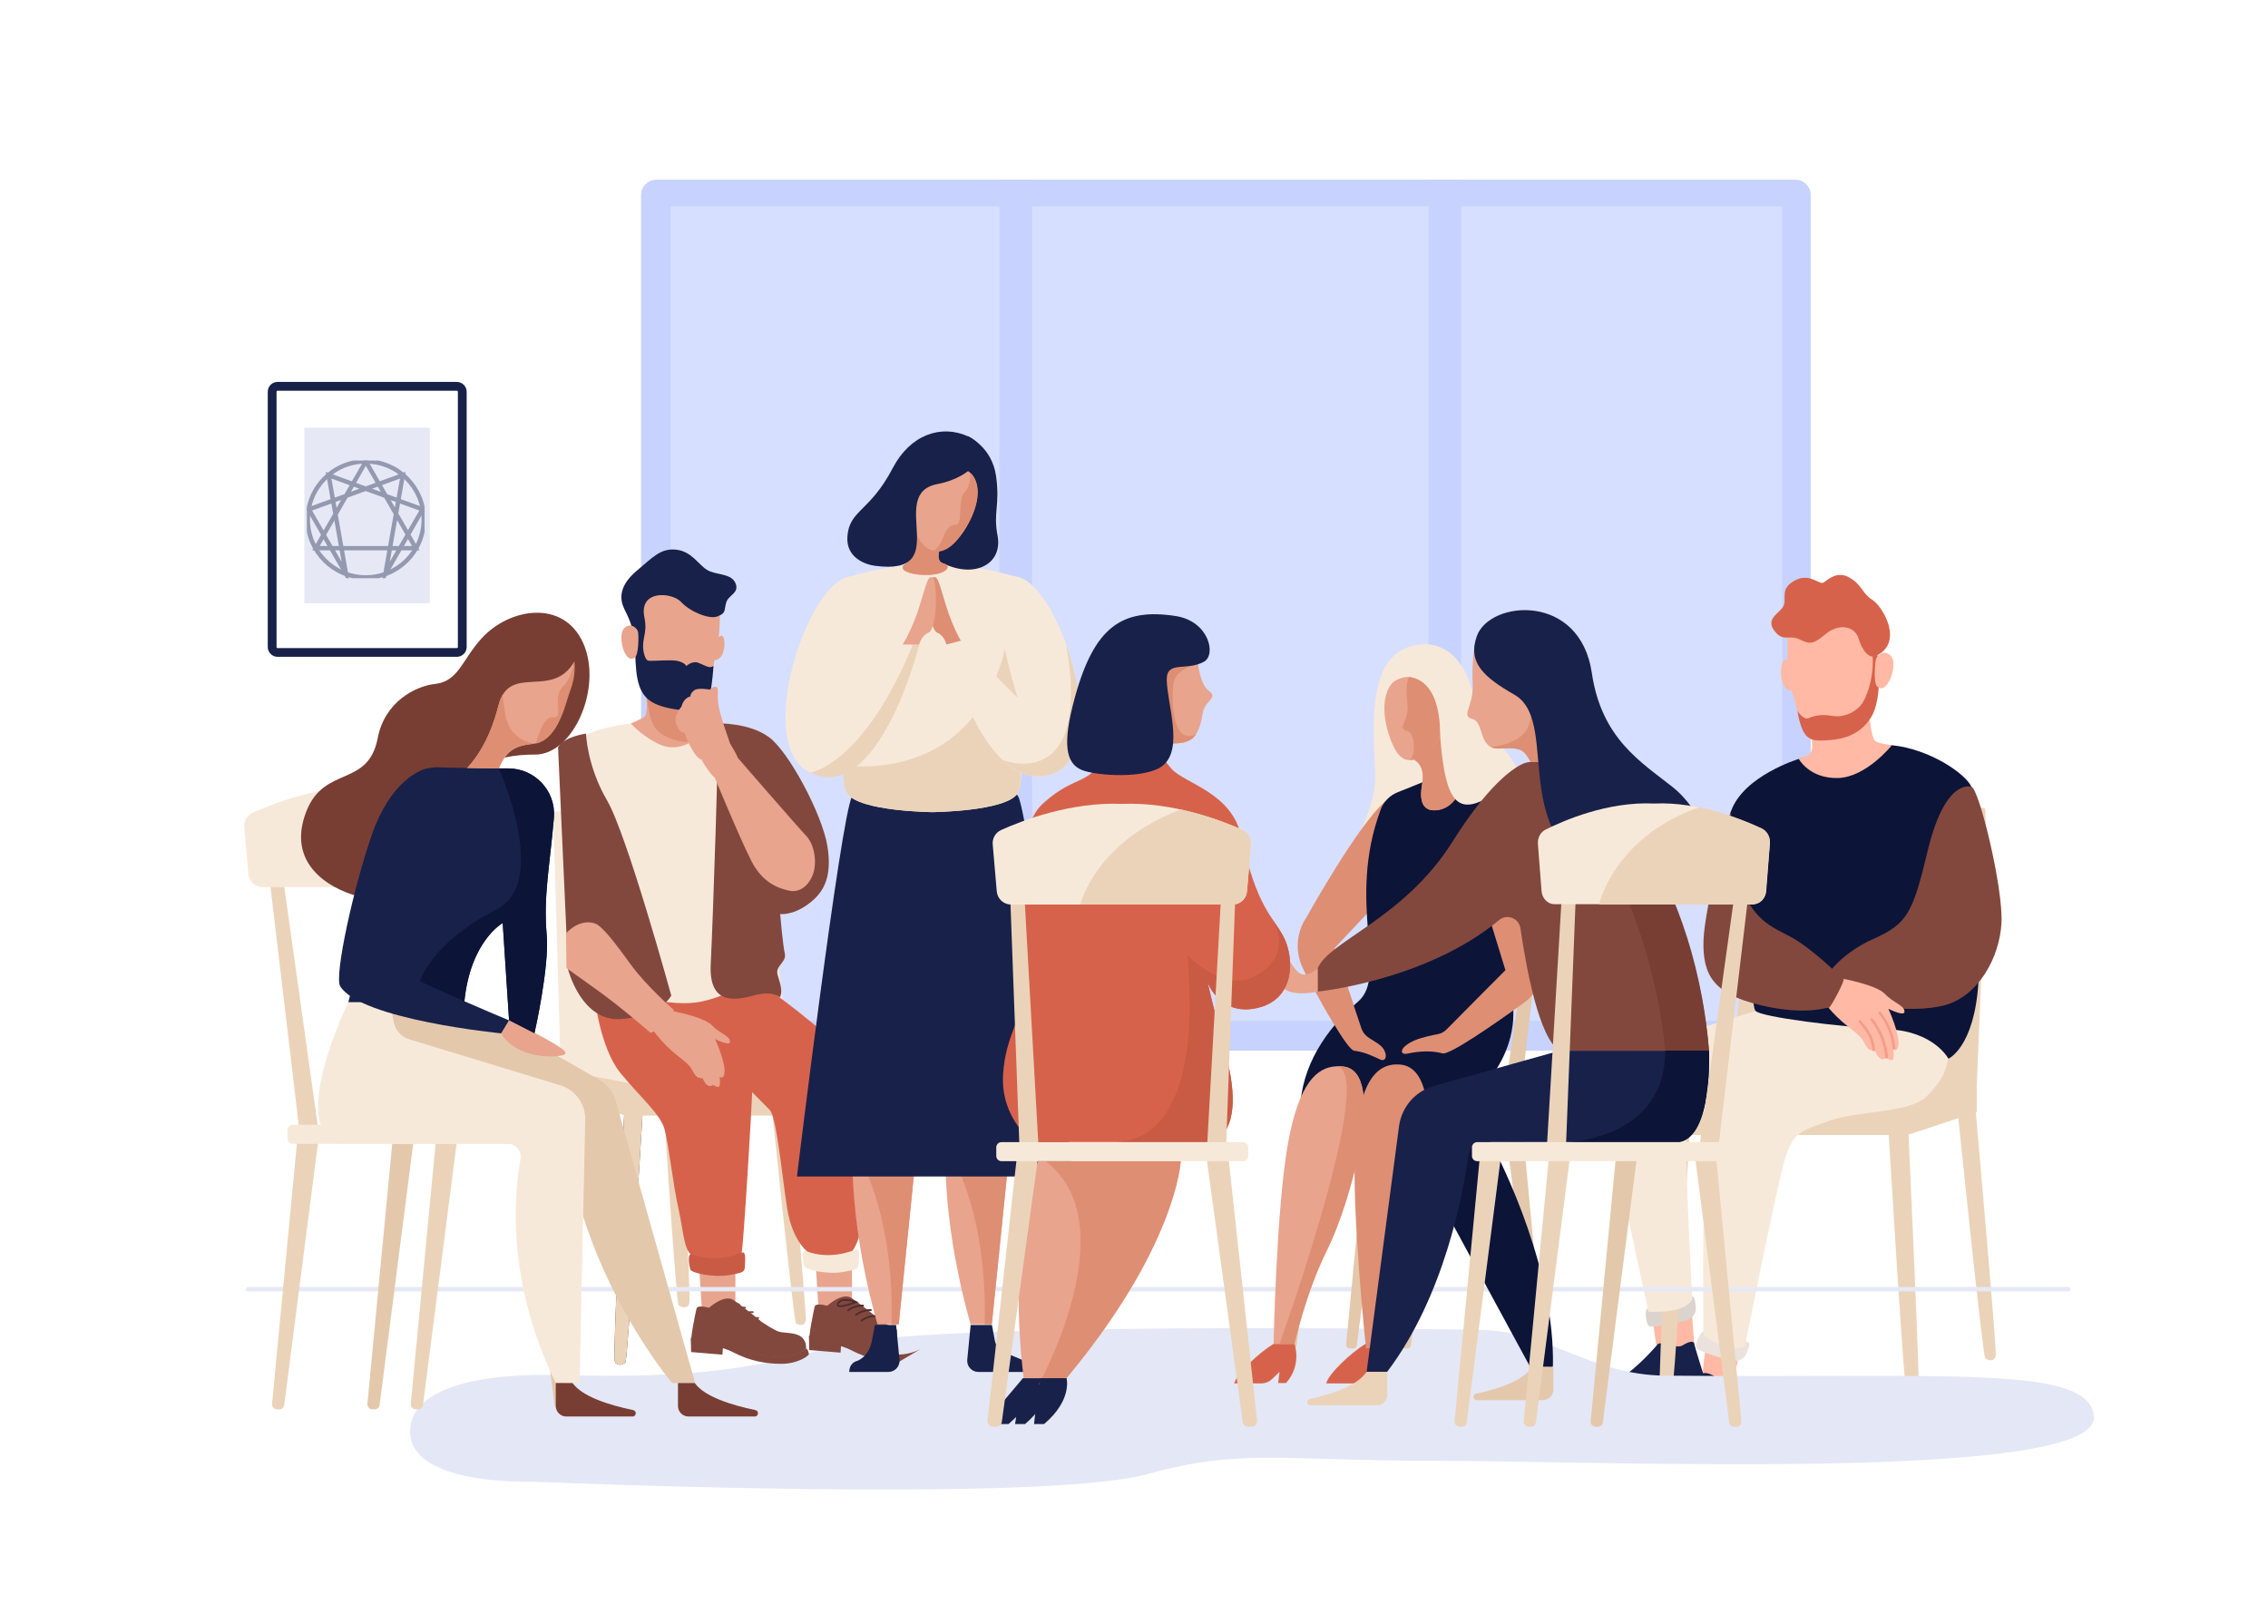 <?xml version="1.0" encoding="UTF-8"?> <!-- Generator: Adobe Illustrator 25.0.0, SVG Export Plug-In . SVG Version: 6.00 Build 0) --> <svg xmlns="http://www.w3.org/2000/svg" xmlns:xlink="http://www.w3.org/1999/xlink" id="Layer_1" x="0px" y="0px" viewBox="0 0 516.67 370" style="enable-background:new 0 0 516.67 370;" xml:space="preserve"> <style type="text/css"> .st0{fill:#C7D3FE;} .st1{fill:#D6DFFF;} .st2{fill:#182149;} .st3{fill:#E6E9F5;} .st4{fill:none;} .st5{fill:#FFB9A4;} .st6{fill:#DBD3CE;} .st7{fill:#EBE2DD;} .st8{fill:#EBD3B9;} .st9{fill:#F7E9DA;} .st10{fill:#0C1438;} .st11{fill:#82483D;} .st12{fill:#F29D8A;} .st13{fill:#D7624B;} .st14{fill:#E4E7F5;} .st15{fill:#4F2C2F;} .st16{fill:#E8A48D;} .st17{fill:#DE8E73;} .st18{fill:#C95B45;} .st19{fill:#E3C8AC;} .st20{fill:#783E33;} .st21{fill:#2D396E;} .st22{opacity:0.4;clip-path:url(#SVGID_1_);} .st23{clip-path:url(#SVGID_2_);fill:none;stroke:#182149;stroke-miterlimit:10;} </style> <path class="st0" d="M409.02,239.33h-259.5c-1.92,0-3.48-1.56-3.48-3.48V44.42c0-1.92,1.56-3.48,3.48-3.48h259.5 c1.92,0,3.48,1.56,3.48,3.48v191.43C412.5,237.77,410.94,239.33,409.02,239.33z"></path> <rect x="152.79" y="47" class="st1" width="253.21" height="185.53"></rect> <g> <path class="st2" d="M104.07,149.62H63.24c-1.23,0-2.24-1-2.24-2.24V89.24C61,88,62,87,63.24,87h40.83c1.23,0,2.24,1,2.24,2.24 v58.15C106.31,148.62,105.3,149.62,104.07,149.62z M63.24,89C63.11,89,63,89.11,63,89.24v58.15c0,0.13,0.11,0.24,0.24,0.24h40.83 c0.13,0,0.24-0.11,0.24-0.24V89.24c0-0.13-0.11-0.24-0.24-0.24H63.24z"></path> </g> <rect x="69.33" y="97.41" class="st3" width="28.57" height="40"></rect> <rect x="0" class="st4" width="516.67" height="370"></rect> <rect x="227.67" y="40.93" class="st0" width="7.45" height="191.17"></rect> <rect x="325.43" y="40.93" class="st0" width="7.45" height="191.17"></rect> <g> <path class="st5" d="M376.59,301.26c0,0,0.92,7.29,1.23,7.47c0.31,0.17,4.1,1.35,5.74-0.75c1.64-2.1,2.4-1.82,2.4-1.82l-0.56-7.43 L376.59,301.26z"></path> <path class="st6" d="M375.35,298.02c-0.8,0.41-0.3,3.41,0.17,3.98c0.46,0.58,6.46-0.65,8.23-1.08c1.77-0.42,2.65-1.81,2.58-2.91 c-0.08-1.09-0.22-2.76-0.84-2.71C384.86,295.35,375.35,298.02,375.35,298.02z"></path> <path class="st7" d="M361.51,319.9c-0.08,0.38,1.76,1.1,6.06,1.31c4.31,0.21,8.51-0.45,11.95-1.31c3.43-0.87,10.46-2.21,10.44-3.15 c-0.03-0.94-1.11-3.65-1.79-3.4c-0.68,0.24-3.72,1.29-9.07,2.24c-5.35,0.95-14.01,0.88-15.67,1.93 C361.76,318.56,361.51,319.9,361.51,319.9z"></path> <path class="st2" d="M377.71,306.13c0,0-4.48,5.38-8.54,7.78c-4.06,2.41-6.27,2.6-7.05,3.91c-0.78,1.31-0.62,2.07-0.62,2.07 s1.02-2.41,2.65-1.59c1.63,0.81,2.7,2.48,6.86,1.57c4.16-0.91,9.84-2.55,12.15-3.82c2.3-1.26,5.13-2.26,5.13-2.26 s-2.25-7.08-2.32-7.69c-0.07-0.61-0.93-0.7-2.6,0.33C381.71,307.45,379.84,305.33,377.71,306.13z"></path> <g> <g> <path class="st8" d="M393.4,250.55c0,0,7.69-64.5,8.77-65.78c1.08-1.28,49.07-1.49,49.99-0.62c0.92,0.87-1.85,63.2-1.85,63.2 s-6.31,3.82-16.46,4.12C423.7,251.78,393.4,250.55,393.4,250.55z"></path> <path class="st8" d="M445.96,253.08c0,0,5.72,55.92,6.3,56.36c0.58,0.44,2.18,0.93,2.39-0.75c0.21-1.68-4.62-56.15-4.62-56.15 L445.96,253.08z"></path> <path class="st8" d="M398.93,253.08c0,0-5.72,55.92-6.3,56.36c-0.58,0.44-2.18,0.93-2.39-0.75c-0.21-1.68,4.62-56.15,4.62-56.15 L398.93,253.08z"></path> <polygon class="st8" points="433.85,250.55 450.31,247.35 450.31,253.32 434.54,258.55 "></polygon> <path class="st8" d="M430.16,256.65c0,0,3.69,61.94,4.31,62.45c0.62,0.51,2.36,1.13,2.67-0.72c0.31-1.85-2.46-62.14-2.46-62.14 L430.16,256.65z"></path> <path class="st8" d="M385.01,256.65c0,0-3.69,61.94-4.31,62.45c-0.62,0.51-2.36,1.13-2.67-0.72c-0.31-1.85,2.46-62.14,2.46-62.14 L385.01,256.65z"></path> <path class="st8" d="M433.05,250.55h-51.63c-1.88,0-3.41,1.54-3.41,3.41v1.17c0,1.88,1.54,3.41,3.41,3.41h51.63 c1.88,0,3.41-1.54,3.41-3.41v-1.17C436.47,252.09,434.93,250.55,433.05,250.55z"></path> </g> <path class="st5" d="M388.54,307.15c0,0-0.89,6.06-0.55,6.62c0.34,0.56,4.54,1.44,5.93,1.03c1.38-0.41,2.1-5.79,2.1-5.79 L388.54,307.15z"></path> <path class="st7" d="M388.08,303.37c-0.89-0.02-1.88,2.86-1.74,3.58c0.13,0.73,6,2.49,7.75,2.96c1.76,0.47,3.2-0.34,3.65-1.33 c0.45-1,1.12-2.53,0.55-2.79C397.72,305.53,388.08,303.37,388.08,303.37z"></path> <path class="st9" d="M402.98,229.4c0,0-24.85,7.15-30.55,10.69c-5.69,3.54-7.84,7.66-6.31,14.9c1.54,7.25,9.38,43.8,9.38,43.8 s8.46,0.65,10-2.88c0,0-2.08-38.94-1.2-40.92c0.89-1.98,16.88-3.56,21.42-5.23c4.54-1.67,24.12-17.12,24.12-17.12 S408.69,227.71,402.98,229.4z"></path> <path class="st9" d="M426.93,230.21c0,0-20.81,9-29.58,15.82c-8.77,6.83-7.54,8.96-8.61,17.66c-1.08,8.7-0.68,40.23-0.68,40.23 s4.83,4.64,9.45,2.78c0,0,7.38-37.25,9.23-43.01c1.85-5.76,3.39-5.99,9.85-8.34c6.46-2.35,18.46-1.77,22.3-5.59 c3.85-3.83,4.26-5.87,4.97-8.62C444.58,238.4,426.93,230.21,426.93,230.21z"></path> <path class="st10" d="M409.77,172.88c0,0-12.56,3.81-15.43,11.91c-2.87,8.09,2.36,33.01,3.69,35.16 c1.33,2.15,1.03,8.85,1.85,10.27c0.82,1.42,19.77,3.79,30.24,4.25c10.47,0.45,13.75,6.69,13.75,6.69s5.87-2.53,6.83-17.3 c0.96-14.77-0.27-41.71-1.6-44.65c-1.33-2.94-9.43-8.58-18.1-9.45C422.33,168.88,409.77,172.88,409.77,172.88z"></path> <path class="st5" d="M407.28,143.84c0,0-0.23,4.79,0,6.41c0,0-1.46-0.61-1.54,2.66c-0.08,3.27,1.46,4.65,2.38,4.38 c0,0,1.1,3.43,1.33,4.65c0.24,1.22,1.67,2.85,3.78,3.31c2.11,0.46,10.07-2,11.42-3.54c1.35-1.54,2.31-5.42,2.27-9.27 c-0.04-3.85,0.23-5.65-0.81-7.31c-1.04-1.65-3.27-6.81-6.34-5.92C416.7,140.11,407.28,143.84,407.28,143.84z"></path> <path class="st5" d="M412.46,167.13c0,0,1.13,4.15-0.54,4.87c-1.68,0.72-2.15,0.87-2.15,0.87s2.42,4.51,8.9,4.36 c6.48-0.15,12.33-7.49,12.33-7.49s-3.15-0.31-3.91-1.05c-0.76-0.74-1.22-5.51-1.22-5.51L412.46,167.13z"></path> <path class="st11" d="M449.09,179.2c-1.82-0.39-6.56,0.45-9.95,14.6c-3.38,14.15-4.63,16.61-12.21,20 c-7.58,3.38-10.6,8.2-10.6,8.2s3.84,5.74,5.68,6.26c1.85,0.51,13.43,2.77,21.02,0.72c7.59-2.05,12.51-10.78,12.92-18.77 C456.37,202.2,450.83,179.57,449.09,179.2z"></path> <g> <path class="st5" d="M414.62,227.09c0,0,2.06,3,4.84,5.46c2.78,2.46,4.35,3.15,5.27,5.08c0.92,1.92,2,2,2.15,1 c0,0,1.12,3.85,2.85,2.31c0,0,1.41,1.23,1.62,0.1c0.15-0.85-0.06-2.03-0.06-2.03s0.89,0.86,1.17-0.74 c0.46-2.6-2.27-8.48-2.27-8.48s3.67,1.88,3.67,0.65c0-1.44-2.56-1.99-4.48-4.05c-1.92-2.06-9.93-3.52-9.93-3.52 S414.56,226.03,414.62,227.09z"></path> <path class="st12" d="M423.89,232.48c-0.24-0.28-0.68,0.11-0.44,0.39c1.91,2.21,2.8,3.53,3.08,6.31c0.03,0.35,0.65,0.36,0.62,0 C426.86,236.24,425.91,234.81,423.89,232.48z"></path> <path class="st12" d="M426.63,232.03c-0.24-0.31-0.68,0.13-0.44,0.44c1.91,2.45,3.02,5.3,3.29,8.38c0.03,0.39,0.65,0.39,0.62,0 C429.82,237.59,428.64,234.62,426.63,232.03z"></path> <path class="st12" d="M428.44,230.53c-0.23-0.29-0.65,0.12-0.42,0.41c1.82,2.29,2.89,4.96,3.15,7.85c0.03,0.37,0.62,0.37,0.59,0 C431.49,235.73,430.37,232.95,428.44,230.53z"></path> </g> <path class="st13" d="M427.4,149.39c-1.64,0.78-3.18-1.23-4-3.94c-0.82-2.72-4.31-3.64-7.49-1.03c-3.18,2.61-3.69,2.26-6.05,1.18 c-2.36-1.08-3.74,0.77-5.74-2.05c-2-2.82,1.64-4,2.26-5.69s-0.92-3.79,2.51-5.64s5.56,1.13,6.57,0.46 c1.01-0.67,3.07-2.76,5.94-1.07c2.87,1.69,2.77,3.54,5.13,5.02C428.89,138.11,433.81,146.36,427.4,149.39z"></path> <path class="st13" d="M409.46,161.95c0,0,1.38,2.15,2.56,1.64c1.18-0.51,2.67-0.97,5.46-0.51c2.79,0.46,5.72-1.09,6.95-3.18 c1.23-2.1,2.51-6.36,2.15-10.51l1.15-0.17c0,0,1.36,9.66-1.51,14.22c-2.87,4.56-7.33,5.08-10.66,5.23 C412.23,168.82,410.59,168.36,409.46,161.95z"></path> <path class="st5" d="M427.33,150.25c0.23-1.12,2.31-2.57,3.64-0.54c1.33,2.03-1.1,8.83-3.35,6.65 C426.78,155.55,427.12,151.29,427.33,150.25z"></path> <path class="st11" d="M394.33,184.78c0-0.5-6.05,21.73-6.26,29.52c-0.21,7.79,2.26,12.1,12.92,14.66 c10.66,2.56,15.32,0.32,15.59,0.64c0.27,0.31,3.92-6.54,3.39-6.64c-0.53-0.1-4.93-4.97-10.52-8.66 C403.87,210.61,394.54,210.53,394.33,184.78z"></path> <path class="st7" d="M369.26,323c-0.15,0.36,1.5,1.44,5.67,2.51c4.17,1.08,8.43,1.28,11.97,1.13c3.54-0.15,10.69-0.05,10.86-0.97 c0.16-0.92-0.35-3.79-1.06-3.69c-0.71,0.1-3.9,0.51-9.34,0.36c-5.43-0.15-13.9-1.97-15.74-1.28 C369.78,321.74,369.26,323,369.26,323z"></path> <path class="st2" d="M387.92,312.8c0,0-5.48,4.36-9.94,5.9c-4.46,1.54-6.67,1.28-7.69,2.41c-1.03,1.13-1.03,1.9-1.03,1.9 s1.49-2.15,2.92-1.03c1.44,1.13,2.15,2.97,6.41,2.92c4.26-0.05,10.16-0.51,12.67-1.28c2.51-0.77,5.49-1.18,5.49-1.18 s-0.77-7.38-0.72-8c0.05-0.62-0.77-0.87-2.61-0.21C391.56,314.9,390.16,312.44,387.92,312.8z"></path> </g> </g> <path class="st14" d="M93.62,324.28c0.98-4.9,7.61-11.74,34.64-11.04c27.03,0.7,42.64-0.97,61.83-6.63 c19.18-5.66,141.19-3.8,147.2-3.67c15.5,0.33,25.14,10.27,42,10.42c65.13,0.6,96.75-2.49,97.71,9.31 c1.23,15.04-112.45,10.1-149,10.1c-36.55,0-45.13-2.9-66.55,3c-24.5,6.75-139.33,1.75-140.17,1.75 C120.45,337.53,90.79,338.45,93.62,324.28z"></path> <path class="st15" d="M146.46,252.36c0,0-3.43,57.56-4,58.03c-0.57,0.48-2.19,1.05-2.48-0.67c-0.29-1.72,2.29-57.75,2.29-57.75 L146.46,252.36z"></path> <path class="st9" d="M127.74,243.72c0,0,5.86,3.55,15.29,3.83c9.43,0.29,37.59-0.86,37.59-0.86s-7.15-59.94-8.15-61.13 c-1-1.19-45.6-1.38-46.45-0.57"></path> <path class="st8" d="M127.99,248.54l3.78,0.51c0,0-5.32,51.97-5.86,52.38"></path> <path class="st8" d="M175.48,249.05c0,0,5.32,51.97,5.86,52.38c0.54,0.41,2.02,0.86,2.22-0.7c0.19-1.56-4.29-52.18-4.29-52.18 L175.48,249.05z"></path> <polyline class="st8" points="127.74,249.27 142.39,254.13 143.03,246.69 127.74,243.72 "></polyline> <path class="st8" d="M146.46,252.36c0,0-3.43,57.56-4,58.03c-0.57,0.48-2.19,1.05-2.48-0.67c-0.29-1.72,2.29-57.75,2.29-57.75 L146.46,252.36z"></path> <path class="st8" d="M150.58,242.88c0,0,3.43,54,4,54.45c0.57,0.45,2.19,0.98,2.48-0.63c0.29-1.61-2.29-54.18-2.29-54.18 L150.58,242.88z"></path> <path class="st8" d="M144.01,246.69h47.49c1.88,0,3.41,1.54,3.41,3.41v0.61c0,1.88-1.54,3.41-3.41,3.41h-47.49 c-1.88,0-3.41-1.54-3.41-3.41v-0.61C140.6,248.23,142.14,246.69,144.01,246.69z"></path> <path class="st13" d="M153,230.01c0,0,20.66,21.22,22.3,22.77c1.64,1.55,2.83,14.97,4.02,22.45c1.19,7.48,4.75,10.59,6.48,10.95 c1.73,0.37,5.84,0.99,7.67-0.46c1.83-1.45,3.29-6.2,3.47-12.4c0.18-6.21,1.1-23.91-2.19-30.03c-3.29-6.11-16.43-15.61-20.26-18.34 C170.65,222.2,152.51,226.4,153,230.01z"></path> <path class="st13" d="M135.38,226.65c0,0,1.22,11.99,5.97,17.78c4.75,5.79,9.11,9.35,10.07,12.91c0.97,3.56,1.79,11.96,3.16,18.07 c1.37,6.11,1.05,10.4,4.36,11.32c3.31,0.91,4.18,1.29,5.02,1.47c0.84,0.17,4.49-0.85,4.95-2.48c0.46-1.63,2.37-33.67,2.46-37.5 c0.09-3.83-9.21-17.96-14.87-20.66C150.84,224.85,135.38,226.65,135.38,226.65z"></path> <path class="st16" d="M164.01,139.15c0,0,0,4.54-0.32,6c0,0,0.68-0.75,1.11,0c0.43,0.75,0.5,5.07-2.04,5.25c0,0-0.16,0.55-0.21,1.3 c-0.05,0.75-9.62,8.03-13.15,3.92c-3.54-4.11-2.64-3.75-3.04-11.86c-0.39-8.11,0.25-9.26,2.82-9.86 C151.75,133.29,164.01,139.15,164.01,139.15z"></path> <path class="st9" d="M143.71,164.79c0,0-8.58,1.02-11.82,3.49c-3.24,2.48,10.39,57.65,10.39,57.65s10.22,3.81,17.64,2.19 c7.42-1.62,11.23-5.44,11.23-5.44l-6.38-57.88L143.71,164.79z"></path> <path class="st16" d="M147.23,158.04c0,0,0.48,4.53-0.38,5.19c-0.86,0.67-3.14,1.56-3.14,1.56s2.72,3.11,6.77,4.88 c4.05,1.76,7.77-1.14,7.77-1.14l0.44-9.15L147.23,158.04z"></path> <path class="st17" d="M147.23,158.04c0,0,0.63,4.45,0.98,5.48c0.69,2.06,1.43,3.8,5.66,5.07c3.16,0.95,4.37-0.07,4.37-0.07 l0.44-9.15L147.23,158.04z"></path> <path class="st2" d="M146.71,140.12c0.18,1.27,0.62,2.38,0,5.15c-0.62,2.76,0.29,4.86,0.76,5.15c0.48,0.29,2.98-0.05,5.61,0 c2.63,0.05,3.3,1.29,3.3,1.29s1.29-1.29,2.76-0.71c1.48,0.57,2.46,1.38,3.4,0.71c0,0-0.45,7.43-1.68,9.05 c-1.24,1.62-8.05,1.24-11.67-0.48c-3.62-1.72-4.34-5.19-4.48-11.63c-0.14-6.43-1.95-8.48-2.76-10.58c-0.81-2.1-0.62-4.91,3.05-8 c3.67-3.1,5.52-5.24,9.02-4.86c3.51,0.38,4.98,3.29,6.99,4.57c2,1.29,5.53,0.71,6.53,3.05c1,2.33-1.67,2.67-2.14,4.53 c-0.48,1.86,0,2.29-1.95,3.05c-1.95,0.76-6.34-1.14-8.29-3.29C153.19,134.98,145.89,134.27,146.71,140.12z"></path> <path class="st11" d="M163.53,164.79c0,0,7.05-0.22,11.63,3.11c4.57,3.34,12.2,17.7,13.34,24.91c1.14,7.21-0.95,10.64-4.48,13.21 c-3.53,2.57-6.29,2.19-6.29,2.19s0.57,6.86,1.05,8.96c0.48,2.1-2.29,2.76-1.62,4.96c0.67,2.19,1.22,3.86,0.46,5.1 c0,0-1.41-1.71-5.99-0.45c-4.57,1.26-10.2,1.93-9.72-7.22C162.39,210.4,163.82,167.87,163.53,164.79z"></path> <path class="st16" d="M145.38,144.08c-0.13-1.06-1.95-2.55-3.34-0.76c-1.38,1.79,0.38,8.26,2.62,6.41 C145.5,149.03,145.5,145.05,145.38,144.08z"></path> <path class="st11" d="M127.13,170.23c1.29-2.43,6.37-3.12,6.37-3.12s0.21,7.37,4.78,15.19c4.57,7.81,14.64,44.48,14.64,44.48 s-2.23,4.64-11.37,5.36c-9.14,0.71-12.14-11.33-12.14-11.33"></path> <g> <path class="st16" d="M148.43,234.2c0,0,1.91,2.79,4.49,5.07c2.58,2.29,4.04,2.93,4.9,4.72c0.86,1.79,1.86,1.86,2,0.93 c0,0,1.04,3.57,2.65,2.14c0,0,1.31,1.14,1.5,0.09c0.14-0.79-0.05-1.89-0.05-1.89s0.83,0.8,1.09-0.69c0.43-2.41-2.11-7.88-2.11-7.88 s3.41,1.75,3.41,0.6c0-1.34-2.38-1.85-4.16-3.76c-1.79-1.91-9.23-3.27-9.23-3.27S148.37,233.22,148.43,234.2z"></path> <path class="st16" d="M157.05,239.21c-0.23-0.26-0.63,0.11-0.4,0.36c1.77,2.05,2.61,3.28,2.86,5.87c0.03,0.33,0.6,0.33,0.57,0 C159.81,242.7,158.91,241.37,157.05,239.21z"></path> <path class="st16" d="M159.59,238.79c-0.23-0.29-0.63,0.12-0.4,0.4c1.77,2.28,2.81,4.92,3.06,7.79c0.03,0.36,0.6,0.37,0.57,0 C162.55,243.95,161.46,241.19,159.59,238.79z"></path> <path class="st16" d="M161.27,237.4c-0.22-0.27-0.6,0.11-0.39,0.38c1.7,2.13,2.69,4.61,2.93,7.3c0.03,0.34,0.58,0.34,0.55,0 C164.1,242.23,163.06,239.65,161.27,237.4z"></path> </g> <path class="st16" d="M166.39,169.61c0.02-0.19-2.43-6.58-2.76-9.24c-0.33-2.67,0.36-3.95-0.81-3.95c-0.57,0-1.1,0.67-1.1,0.67 s-2.57-0.48-3.48,0.1c-0.91,0.57-1,1.48-1,1.48s-1.43,0.19-2,2.29c0,0-0.82,0.95-1.22,2.07c-0.4,1.12,0.1,2.26,0.64,3.12 c0.54,0.86,1.26,0.76,1.26,0.76s1.83,5.24,3.74,6.1C161.58,173.86,166.25,171.04,166.39,169.61z"></path> <path class="st16" d="M129.04,220.52c1.92,1.39,4.32,3.11,6.76,4.84c5.53,3.91,12.39,9.91,12.39,9.91s2.72-0.57,5.36-5.15 c0,0-6.32-5.53-9.84-10.39c-3.53-4.86-5.72-7.72-7.53-9.05c-0.49-0.36-3.62-1.81-7.24,1.91"></path> <path class="st16" d="M159.31,289.15l0.55,8.62c0,0,4.58,2.37,7.67-0.22v-8.4H159.31z"></path> <path class="st16" d="M185.87,288.63l0.55,8.62c0,0,4.58,2.37,7.67-0.22v-8.4H185.87z"></path> <path class="st16" d="M162.55,176.48c0,0,5.94,14.39,8.61,19.63c2.67,5.24,6.48,6.29,8.58,6.77c2.1,0.48,4.19-0.71,5.34-3.41 c1.14-2.69,0.57-6.98-1.43-9.08c-2-2.1-15.88-18.11-15.88-18.11S165.09,176.67,162.55,176.48z"></path> <path class="st16" d="M159.94,173.09c-0.29,0.02,2.3,3.85,2.84,3.96c0.54,0.11,4.74-3.01,5.23-4.47c0.1-0.3-1.69-3.21-1.69-3.21 S164.46,172.73,159.94,173.09z"></path> <path class="st18" d="M157.73,285.72c-1.27-0.49-0.74,2.54-0.47,3.43c0.27,0.89,5.47,1.92,8.89,1.3c3.42-0.62,3.49-0.68,3.56-2.29 c0.07-1.61,0.18-3.19-0.73-2.81C168.07,285.73,163,287.76,157.73,285.72z"></path> <path class="st9" d="M183.68,285.01c-1.27-0.49-0.74,2.54-0.47,3.43c0.27,0.89,5.47,1.92,8.89,1.3c3.42-0.62,3.49-0.68,3.56-2.29 c0.07-1.61,0.18-3.19-0.73-2.81C194.01,285.02,188.95,287.05,183.68,285.01z"></path> <g> <path class="st11" d="M161.51,297.91c1.5-0.44,4.26-2.46,6.02-1.08c1.76,1.38,7.99,5.92,9.87,6.5c1.88,0.58,6.31-0.31,6.26,3.92 c0,0-1.85,1.8-6.14,1.92c-4.3,0.12-9.64-2.17-12.75-2.53c-3.11-0.36-6.92-0.37-7.26-0.9c-0.33-0.53,0.92-6.72,1.17-7.66 C158.94,297.14,161.51,297.91,161.51,297.91z"></path> <path class="st11" d="M183.67,307.25c0,0,0.29-0.22,0.6,1.17c0.08,0.35-2.46,2.28-6.38,2.25c-7-0.04-10.59-2.65-11.9-3.11 c-1.31-0.46-1.31-0.46-1.31-0.46l-0.1,1.48l-7.14-0.59l-0.07-3.24c0,0,3.66-0.33,10.12,2.08C173,308.9,178.98,310.36,183.67,307.25 z"></path> <path class="st11" d="M173.31,300.98c0,0-1.65,0.03-2.88,1.71c-1.23,1.67-8.92-4.77-8.92-4.77s3.5-3.22,5.6-1.75 C170.7,298.67,173.31,300.98,173.31,300.98z"></path> <path class="st11" d="M169.24,301.1c1.06-0.76,2.26-1.12,3.52-1.08c0.25,0.01,0.22,0.43-0.03,0.42c-1.2-0.04-2.32,0.32-3.32,1.04 C169.2,301.63,169.03,301.24,169.24,301.1z"></path> <path class="st11" d="M167.99,299.77c1.06-0.76,2.26-1.12,3.52-1.08c0.25,0.01,0.22,0.43-0.03,0.42c-1.2-0.04-2.32,0.32-3.32,1.04 C167.95,300.3,167.78,299.92,167.99,299.77z"></path> <path class="st11" d="M166.2,298.73c1.06-0.76,2.26-1.12,3.52-1.08c0.25,0.01,0.22,0.43-0.03,0.42c-1.2-0.04-2.32,0.32-3.32,1.04 C166.16,299.26,165.99,298.88,166.2,298.73z"></path> <g> <path class="st11" d="M164.38,298.2c-0.25-0.02-0.45-0.09-0.55-0.22c-0.1-0.12-0.17-0.35,0.01-0.71c0.85-1.74,4.19-0.45,4.33-0.4 l0.51,0.2l-0.51,0.2C167.46,297.54,165.43,298.28,164.38,298.2z M166.06,296.8c-0.81-0.07-1.59,0.06-1.89,0.67 c-0.05,0.11-0.08,0.2-0.05,0.23c0.22,0.28,1.81-0.08,3.35-0.62C167.07,296.95,166.56,296.84,166.06,296.8z"></path> </g> </g> <path class="st11" d="M204.44,308.71c-4.3,0.12-9.64-2.17-12.75-2.53c-3.11-0.36-6.92-0.37-7.26-0.9c-0.33-0.53,0.92-6.72,1.17-7.66 c0.26-0.94,2.83-0.17,2.83-0.17c1.5-0.44,4.26-2.46,6.02-1.08c1.76,1.38,7.99,5.92,9.87,6.5"></path> <path class="st11" d="M204.8,310.21c-7-0.04-10.59-2.65-11.9-3.11c-1.31-0.46-1.31-0.46-1.31-0.46l-0.1,1.48l-7.14-0.59l-0.07-3.24 c0,0,3.66-0.33,10.12,2.08c5.53,2.06,11.5,3.53,16.19,0.41"></path> <path class="st11" d="M200.23,300.52c0,0-1.65,0.03-2.88,1.71c-1.23,1.67-8.92-4.77-8.92-4.77s3.5-3.22,5.6-1.75 C197.62,298.21,200.23,300.52,200.23,300.52z"></path> <path class="st15" d="M196.16,300.64c1.06-0.76,2.26-1.12,3.52-1.08c0.25,0.01,0.22,0.43-0.03,0.42c-1.2-0.04-2.32,0.32-3.32,1.04 C196.12,301.17,195.95,300.79,196.16,300.64z"></path> <path class="st15" d="M194.9,299.31c1.06-0.76,2.26-1.12,3.52-1.08c0.25,0.01,0.22,0.43-0.03,0.42c-1.2-0.04-2.32,0.32-3.32,1.04 C194.86,299.84,194.7,299.46,194.9,299.31z"></path> <path class="st15" d="M193.12,298.28c1.06-0.76,2.26-1.12,3.52-1.08c0.25,0.01,0.22,0.43-0.03,0.42c-1.2-0.04-2.32,0.32-3.32,1.04 C193.08,298.8,192.91,298.42,193.12,298.28z"></path> <g> <path class="st15" d="M191.3,297.74c-0.25-0.02-0.45-0.09-0.55-0.22c-0.1-0.12-0.17-0.35,0.01-0.71c0.85-1.74,4.19-0.45,4.33-0.4 l0.51,0.2l-0.51,0.2C194.38,297.08,192.34,297.82,191.3,297.74z M192.98,296.34c-0.81-0.07-1.59,0.06-1.89,0.67 c-0.05,0.11-0.08,0.2-0.05,0.23c0.22,0.28,1.81-0.08,3.35-0.62C193.99,296.49,193.48,296.38,192.98,296.34z"></path> </g> <g> <path class="st3" d="M471.21,294.17H56.5c-0.28,0-0.5-0.22-0.5-0.5c0-0.28,0.22-0.5,0.5-0.5h414.71c0.28,0,0.5,0.22,0.5,0.5 C471.71,293.94,471.49,294.17,471.21,294.17z"></path> </g> <g> <polygon class="st19" points="349.64,201.71 342.37,251.55 346.14,251.55 352.05,201.71 "></polygon> <polygon class="st19" points="315.14,201.71 312.18,251.55 315.94,251.55 317.81,201.71 "></polygon> <path class="st19" d="M311.71,253.48l-5.04,52.81c-0.05,0.47,0.33,0.88,0.8,0.88h0.81c0.4,0,0.74-0.3,0.8-0.7l6.95-52.81 c0.06-0.48-0.31-0.91-0.8-0.91h-2.71C312.1,252.76,311.75,253.07,311.71,253.48z"></path> <path class="st19" d="M298,253.48l-5.04,52.81c-0.05,0.47,0.33,0.88,0.8,0.88h0.81c0.4,0,0.74-0.3,0.8-0.7l6.95-52.81 c0.06-0.48-0.31-0.91-0.8-0.91h-2.71C298.38,252.76,298.04,253.07,298,253.48z"></path> <path class="st19" d="M324.03,253.48l-5.04,52.81c-0.05,0.47,0.33,0.88,0.8,0.88h0.81c0.4,0,0.74-0.3,0.8-0.7l6.95-52.81 c0.06-0.48-0.31-0.91-0.8-0.91h-2.71C324.41,252.76,324.07,253.07,324.03,253.48z"></path> <path class="st19" d="M346.5,253.48l5.04,52.81c0.05,0.47-0.33,0.88-0.8,0.88H350c-0.4,0-0.75-0.3-0.8-0.7l-6.71-52.81 c-0.06-0.48,0.31-0.91,0.8-0.91h2.41C346.11,252.76,346.46,253.07,346.5,253.48z"></path> <path class="st19" d="M346.16,250.87h-47.78c-0.57,0-1.03,0.46-1.03,1.03v1.7c0,0.57,0.46,1.03,1.03,1.03h47.78 c0.57,0,1.03-0.46,1.03-1.03v-1.7C347.19,251.34,346.73,250.87,346.16,250.87z"></path> <path class="st19" d="M333.33,183.9c-9.16-0.43-17.91,3.39-21.44,5.17c-0.99,0.5-1.59,1.64-1.5,2.84l0.72,9.3 c0.11,1.47,1.22,2.61,2.55,2.61h19.67H353c1.33,0,2.44-1.13,2.55-2.61l0.72-9.3c0.09-1.21-0.51-2.34-1.5-2.84 C351.24,187.29,342.5,183.47,333.33,183.9z"></path> </g> <path class="st13" d="M294.9,306.12c0,0,1.75,4.89-1.95,8.93h-1.78l0.33-2.55c0,0-0.36,0.31-1.61,1.55 c-0.69,0.69-1.63,1.08-2.61,1.08h-6.11c0.55-2.23,5.71-7.05,8.96-9.01H294.9z"></path> <path class="st13" d="M315.85,306.12c0,0,1.75,4.89-1.95,8.93h-1.78l0.33-2.55c0,0-0.36,0.31-1.61,1.55 c-0.69,0.69-1.63,1.08-2.61,1.08h-6.11c0.55-2.23,5.71-7.05,8.96-9.01H315.85z"></path> <path class="st16" d="M208.74,262.33l-4,39.33h-4.83c0,0-6.08-19.83-5.71-39.33H208.74z"></path> <path class="st2" d="M204.14,301.83l0.77,7.9c0.15,1.5-1.03,2.79-2.54,2.79h-8.92l0.07-0.55c0.11-0.83,0.65-1.54,1.42-1.86 c0,0,2.87-0.6,3.7-4.76l0.66-3.53H204.14z"></path> <path class="st17" d="M195.02,262.33c0,0,8.77,13,8.1,39.33h1.62l4-39.33H195.02z"></path> <path class="st16" d="M229.95,262.33l-4,39.33h-4.83c0,0-6.08-19.83-5.71-39.33H229.95z"></path> <path class="st2" d="M221.12,301.83l-0.77,7.9c-0.15,1.5,1.03,2.79,2.54,2.79h12.28l-0.07-0.55c-0.11-0.83-0.65-1.54-1.42-1.86 l-5.05-2.12c-1.05-0.51-1.79-1.49-2-2.64l-0.66-3.53H221.12z"></path> <path class="st17" d="M216.23,262.33c0,0,8.77,13,8.1,39.33h1.62l4-39.33H216.23z"></path> <path class="st2" d="M238.65,313.94h-5.62l-7.43,8.8c-0.55,0.65-0.09,1.64,0.76,1.64h3.41l1.72-1.59c-0.16,0.98-0.25,1.59-0.25,1.59 h2.29C240.03,318.89,238.65,313.94,238.65,313.94z"></path> <path class="st9" d="M334.89,155.81c0,0-3.05-11.28-13.27-8.65c-10.22,2.63-8.77,18.42-8.35,28.88c0.42,10.46-7.41,15.35-1.97,21.92 c5.45,6.57,33.93,0.84,35.22-13.64C347.8,169.84,340.89,174.66,334.89,155.81z"></path> <path class="st17" d="M315.58,182.55c-6.21,5.26-17.97,26.43-17.97,26.43c-2.39,3.55-2.64,8.14-0.63,11.92 c3.82,7.18,9.86,18.1,11.51,18.44c2.46,0.5,4.38,1.93,5.38,3.55c1,1.62,1.5-1.45,0.69-3.26s-4.1-4.38-4.1-4.38 C309.81,233.12,304,216,304,216l7.63-8.1L315.58,182.55z"></path> <path class="st10" d="M327.38,176.86l-9,3.62c-1.75,0.7-3.16,2.09-3.82,3.86c-7.95,21.3,1.88,37.75-5.19,43.83 c-7.37,6.33-12.87,14.67-13.2,24.5h36c0,0,13.15-8.5,12.58-22.83C344.17,215.5,344.25,174.38,327.38,176.86z"></path> <path class="st16" d="M322.03,173.02c0,0,2.62,0.94,2.01,5.18c-0.16,1.12-1.34,6.2,2.46,6.38c3.91,0.19,6.88-3.75,6.64-8.03 c-0.08-1.39-3.12-4.21-2.92-13.71L322.03,173.02z"></path> <path class="st17" d="M326.5,184.58c-3.8-0.18-2.63-5.26-2.46-6.38c0.62-4.24-2.01-5.18-2.01-5.18c0.45-0.11,3.81-1.03,6.01-5.56 c0.01-0.02,0.02-0.03,0.03-0.05c0.12,0,1.08,0.04,2.35,0.29c0.68,5.7,2.65,7.74,2.72,8.86C333.38,180.83,330.41,184.78,326.5,184.58 z"></path> <path class="st16" d="M330.51,159.79c0.38,3.44-3.33,10.84-7.62,12.91c-2.83,1.37-4.43-0.57-5.46-2.72 c-2.3-4.83-3.51-12.65,0.99-15.43C324.76,150.62,329.93,154.54,330.51,159.79z"></path> <path class="st9" d="M317.44,155.32c0,0,2.19-1.62,4.44-0.95c4.41,1.31,5.77,5.99,6.09,11.49c0.95,16.14,3.7,19.14,9.42,16.65 c0,0,1.79-11.08-6.33-24.64S317.44,155.32,317.44,155.32z"></path> <path class="st16" d="M302.38,284.61c-4.93,9.82-7.48,21.51-7.48,21.51h-4.77c0,0,0.64-31.34,3.34-45.98 c2.45-13.23,6.41-17.08,11.06-17.25c0.5-0.02,1,0,1.51,0.06C316.3,244.15,307.31,274.78,302.38,284.61z"></path> <path class="st17" d="M319.01,242.5c-5.3-0.49-9.47,3.77-10.3,18.63c-0.84,14.86,2.48,46.04,2.48,46.04l4.74-0.6 c0,0,1.05-11.92,4.71-22.29C324.29,273.91,329.92,243.5,319.01,242.5z"></path> <path class="st2" d="M231.96,181.44c-1.94-3.49-13.49-3.26-18.93-2.95c-5.44-0.31-16.99-0.55-18.93,2.95 c-2.59,4.65-12.55,86.56-12.55,86.56h28.28h6.41h28.28C244.51,268,234.55,186.09,231.96,181.44z"></path> <path class="st9" d="M231.81,131.46c0,0-11.26-3.3-19.39-3.13c-8.12-0.17-19.39,3.13-19.39,3.13s-2.69,45.2,0,49.29 c2.69,4.09,19.39,4.25,19.39,4.25s16.7-0.16,19.39-4.25C234.49,176.66,231.81,131.46,231.81,131.46z"></path> <path class="st8" d="M231.81,180.75c-2.69,4.08-19.39,4.25-19.39,4.25s-16.7-0.17-19.38-4.25c-0.64-0.97-0.89-2.02-1.03-6.47 c0,0,38.49,6.79,38.82-43.1C230.84,131.19,234.34,176.88,231.81,180.75z"></path> <path class="st2" d="M220.5,99.38c0,0,5.5,2.38,6.42,9.12c0.92,6.75-0.7,8.16,0.33,13.5c1.23,6.33-4.96,9.86-12.29,6.38 c-4.2-1.99-11.52-0.89-11.52-0.89S199.42,106.25,220.5,99.38z"></path> <path class="st16" d="M208.25,112.42c-0.38,3.44-0.35,12.33,4.33,13.17c5.94,1.06,14.19-14.44,7.75-18.42 C214,103.25,208.83,107.17,208.25,112.42z"></path> <path class="st17" d="M219.4,146.81c0,0-2.19-3.31-3.95-9.06c-1.63-5.3-1.8-6.56-2.86-6.24s-1.33,11.7,0.97,12.64 c1.59,0.65,2.04,2.67,2.04,2.67H219.4z"></path> <path class="st9" d="M209.43,146.81c0,0-8.01,33.52-23.29,29.75c-15.28-3.78-2.95-42.64,6.87-45.1c9.82-2.46,0.17,27.54,0.17,27.54 l12.98-13.05L209.43,146.81z"></path> <path class="st9" d="M215.59,146.81c0,0,8.01,33.52,23.29,29.75c15.28-3.78,2.95-42.64-6.87-45.1C222.2,129,231.85,159,231.85,159 l-12.98-13.05L215.59,146.81z"></path> <path class="st16" d="M241.8,313.94c0,0,23.53-24.77,27.2-49.44h-32.5c0,0-7.14,17.94-3.3,49.44H241.8z"></path> <path class="st10" d="M323.08,264.36l26.91,49.61l3.78-2.74c0.44-21.6-10.78-44.76-14.79-52.27L323.08,264.36z"></path> <path class="st16" d="M214.16,124.88c0,0-1.18,3.01,0.8,3.51c1.98,0.49,0.64,2.37-3.16,2.56c-3.91,0.19-6.37-0.88-6.17-1.75 c0.32-1.36,3.03,0,2.84-9.5L214.16,124.88z"></path> <path class="st16" d="M335.94,147.05c0,0-0.69,3.69-0.45,8.81c0.24,5.12-2.82,7.21-0.05,7.93c2.77,0.72,1.25,6.98,6.13,6.73 c4.88-0.25,5.44,0.07,7.13,3.03h4.64C353.34,173.55,356.17,146.48,335.94,147.05z"></path> <path class="st17" d="M304,216c0,0,4.73,13.92,6.13,18.22c0.22,0.67,0.61,1.26,1.13,1.73c1,0.9,2.92,1.68,3.74,2.75 c1.19,1.56,0.75,3.21-0.5,2.68c-1.75-0.75-3.17-1.62-6.01-2.04c-1.66-0.24-7.69-11.25-11.51-18.44L304,216z"></path> <path class="st2" d="M382.5,260.17h-44.35c-1.84,0-3.4,1.34-3.65,3.17c-1.17,8.43-5.45,31.94-18.5,49.16h-4.67l7.38-55.95 c0.58-4.38,3.71-7.99,7.96-9.18l28.66-8.04h33.99C389.32,239.33,390.25,258.83,382.5,260.17z"></path> <path class="st17" d="M347.53,186.23l4.26,31.29c0.58,4.24-1.23,8.46-4.7,10.97c-6.6,4.76-16.84,11.88-18.47,11.46 c-2.43-0.64-5.06-0.57-8.02,0.06c-1.86,0.4-1.95-1.54,1.94-3.13c1.43-0.59,3.8-1.08,4.93-1.29c0.81-0.15,1.54-0.54,2.11-1.13 c3.35-3.42,13.37-13.46,13.37-13.46l-3.27-10.64L347.53,186.23z"></path> <path class="st11" d="M349.01,173.55c-0.77,0-1.53,0.16-2.23,0.5c-2.43,1.17-7.95,5.04-15.94,17.75 c-11,17.5-28.33,22.66-30.67,28.83v5.25c0,0,24.73-2.47,41.34-16.3c1.79-1.49,4.53-0.42,4.86,1.88c1.29,8.9,4.27,25.26,8.96,27.88 h33.98c0,0-1.98-39.87-28.82-65.79H349.01z"></path> <path class="st20" d="M379.33,239.33c0,0-2.66-40.73-29.33-65.61h10.5c0,0,25.3,21.61,28.82,65.61H379.33z"></path> <path class="st17" d="M236.67,315.33c0,0,20.33-36.67,1.5-50.83H269c0,0-0.89,19.83-27.2,50.83H236.67z"></path> <path class="st17" d="M353.34,173.55h-4.64c-1.68-2.97-2.25-3.29-7.13-3.04c-0.84,0.04-1.49-0.11-2.01-0.38 c-0.02-0.02,6.89-0.27,8.66-4.79c1.76-4.52,0.67-12.45,0.67-12.45s0.71,1.16,1.77,2.95C354.38,163.57,353.34,173.55,353.34,173.55z"></path> <path class="st2" d="M336.44,144.89c-2.17,6.12,1.67,9.4,8.57,13.37c11.48,6.6-3.99,36.86,26.58,42.75 c23.52,4.53,19.09-14.05,9.45-21.72c-7.16-5.69-16.19-10.97-18.41-26C359.9,134.88,339.33,136.76,336.44,144.89z"></path> <path class="st17" d="M211.79,130.94c-3.91,0.19-6.37-0.88-6.17-1.75c0.3-1.23,2.54-0.23,2.82-7.04c0.28-0.15,0.45-0.23,0.45-0.23 c0.2,0.42,0.41,0.78,0.62,1.11c1.73,2.62,3.88,2.57,4.35,2.53c0.06,0,0.09-0.01,0.09-0.01c-0.22,0.91-0.38,2.49,1.01,2.83 C216.94,128.88,215.59,130.75,211.79,130.94z"></path> <path class="st2" d="M199.29,128.88c-2.27-0.3-6.55-1.9-6.25-6.58c0.4-6.17,5.06-5.59,10.33-15.67c3.99-7.62,11-10,17.12-7.25 s1.59,9.26-6.92,10.88C201.75,112.5,217.62,131.32,199.29,128.88z"></path> <g> <polygon class="st8" points="64.42,199.6 72.47,257 68.14,257 61.33,199.6 "></polygon> <g> <path class="st8" d="M67.74,259.43l-5.76,60.34c-0.07,0.68,0.47,1.27,1.16,1.27h0.47c0.58,0,1.08-0.43,1.15-1.01l7.76-60.34 c0.09-0.69-0.45-1.31-1.15-1.31H68.9C68.3,258.38,67.8,258.84,67.74,259.43z"></path> <path class="st19" d="M89.46,259.43l-5.76,60.34c-0.07,0.68,0.47,1.27,1.16,1.27h0.47c0.58,0,1.08-0.43,1.15-1.01l7.76-60.34 c0.09-0.69-0.45-1.31-1.15-1.31h-2.47C90.02,258.38,89.52,258.84,89.46,259.43z"></path> <path class="st19" d="M123.36,259.43l5.76,60.34c0.07,0.68-0.47,1.27-1.16,1.27h-0.47c-0.58,0-1.08-0.43-1.15-1.01l-7.76-60.34 c-0.09-0.69,0.45-1.31,1.15-1.31h2.47C122.81,258.38,123.31,258.84,123.36,259.43z"></path> <path class="st8" d="M99.34,259.43l-5.76,60.34c-0.07,0.68,0.47,1.27,1.16,1.27h0.47c0.58,0,1.08-0.43,1.15-1.01l7.76-60.34 c0.09-0.69-0.45-1.31-1.15-1.31h-2.47C99.9,258.38,99.4,258.84,99.34,259.43z"></path> </g> <path class="st9" d="M85.08,179.17c-11.75-0.5-22.97,3.9-27.51,5.95c-1.27,0.57-2.04,1.88-1.92,3.27l0.92,10.71 c0.15,1.7,1.57,3,3.27,3h25.23h25.23c1.7,0,3.12-1.3,3.27-3l0.92-10.71c0.12-1.39-0.65-2.7-1.92-3.27 C108.05,183.07,96.84,178.67,85.08,179.17z"></path> <path class="st20" d="M81.04,204.01c-5.61-1.57-16-7.05-11.25-19.19c4.1-10.49,14.07-5.39,16.25-16.66 c1.62-8.41,8.7-11.87,13-12.35c5.5-0.61,6.18-5.52,10.73-10.46c6.33-6.88,18.58-8.88,23.08,1.12s-2.17,25.5-11,25.42 c-8.83-0.08-18.07,3.08-22.44,14.33C95.04,197.47,91.12,206.83,81.04,204.01z"></path> <path class="st16" d="M130.85,150.67c0,0-2.48,17.91-8.98,18.71c-5.4,0.66-7.14,1.58-9.69,9.75h-11.58c0,0,8.99-2.77,12.92-18.33 C116.02,150.88,125.77,159.51,130.85,150.67z"></path> <path class="st19" d="M79.36,228.3h26.41l30.77,17.68c1.82,1.05,3.16,2.76,3.73,4.78l18.09,64.29h-5.25 c0,0-20.79-24.58-24.29-56.67C128.82,258.38,84.11,253.05,79.36,228.3z"></path> <path class="st9" d="M79.36,228.3c0,0-14.25,29-1.75,32.25h38.06c1.85,0,3.24,1.67,2.9,3.49c-1.43,7.79-3.34,27.75,8.04,51.01h5.43 l1.27-59.77c0.18-3.67-2.16-6.98-5.66-8.05c-9.36-2.86-27.17-8.3-34.31-10.44c-1.89-0.57-3.3-2.13-3.67-4.07l-0.84-4.38 L79.36,228.3z"></path> <path class="st2" d="M126.19,186.1c-0.01,0.11-0.02,0.21-0.02,0.32c-0.88,10.62-2.42,17.71-1.63,26.5 c0.66,7.28-2.79,22.46-2.79,22.46l-5.78-2.97l-1.45-22.15c0,0-7.4,4.07-8.75,18.03H79.36c0,0,9.16-38.5,19.74-53.5l12.07,0.25h4.62 C121.8,175.04,126.61,180.11,126.19,186.1z"></path> <path class="st16" d="M114.17,235.38c0,0,2.6,5.5,12.05,5.25c0,0,3.64-0.05,2.31-1.29c-2.31-2.17-12.56-6.92-12.56-6.92 L114.17,235.38z"></path> <path class="st17" d="M121.88,169.38c-4.36,0.53-6.33,0.84-8.27,5.67l-7.18-0.11c2.54-2.73,5.34-7.14,7.1-14.14 c0.26-1.03,0.59-1.88,0.97-2.57c0.08,1.34,0.36,3.12,0.66,4.76C116.29,169.03,121.88,169.38,121.88,169.38z"></path> <path class="st20" d="M126.61,315.05v5.22c0,1.33,1.08,2.4,2.4,2.4h15.08c0.89,0,1.02-1.28,0.15-1.46 c-5.47-1.14-11.63-3.07-13.81-6.17H126.61z"></path> <path class="st20" d="M154.45,315.05v5.22c0,1.33,1.08,2.4,2.4,2.4h15.08c0.89,0,1.02-1.28,0.15-1.46 c-5.47-1.14-11.63-3.07-13.81-6.17H154.45z"></path> <path class="st9" d="M121.71,256.21H66.69c-0.66,0-1.19,0.53-1.19,1.19v1.96c0,0.66,0.53,1.19,1.19,1.19h55.02 c0.66,0,1.19-0.53,1.19-1.19v-1.96C122.9,256.75,122.37,256.21,121.71,256.21z"></path> <path class="st10" d="M126.19,186.1c-0.01,0.11-0.02,0.21-0.02,0.32c-0.88,10.62-2.42,17.71-1.63,26.5 c0.66,7.28-2.79,22.46-2.79,22.46l-5.78-2.97l-1.45-22.15c0,0-7.4,4.07-8.75,18.03H95.23l0.43-4.79c0,0,2.47-8.65,17.47-16.34 c12.22-6.26,0.49-32.12,0.49-32.12h2.18C121.8,175.04,126.61,180.11,126.19,186.1z"></path> <path class="st2" d="M97.25,175.05c-1.67,0.33-8.29,3.04-12.46,14.88c-4.17,11.83-8.71,32.42-7.29,34.73 c4.68,7.6,36.66,10.73,36.66,10.73l1.81-2.96c0,0-28.77-11.97-28.56-13.62C87.96,214.59,116.96,171.11,97.25,175.05z"></path> </g> <path class="st17" d="M302.38,284.61c-4.93,9.82-7.48,21.51-7.48,21.51h-3.4c0,0,22.33-61.96,13.03-63.23c0.5-0.02,1,0,1.51,0.06 C316.3,244.15,307.31,274.78,302.38,284.61z"></path> <path class="st10" d="M382.5,260.17h-25.71c0,0,22.71-0.5,22.54-20.84h9.99C389.32,239.33,390.25,258.83,382.5,260.17z"></path> <path class="st16" d="M300.17,220.62c0,0-2.5,2.09-4,1.13c-2.29-1.46-3.83-6.63-5.67-7.38c-1.83-0.75-0.4,9.4,2.42,11.12 c2.45,1.5,7.25,0.38,7.25,0.38V220.62z"></path> <path class="st13" d="M235.33,260.17c0,0-7.33-5.33-6.83-15.17s5.12-13.38,5.38-23.38s-4.12-31.5,3.75-38.62 c7.88-7.12,10.38-3.25,15.25-12.62s11,1.38,14,4.75s13.71,5.37,15.88,15.38c3.5,16.17,7.22,18.27,9.65,22.9s2.93,14.69-6.7,16.35 c-7.99,1.38-10.62-6-10.62-6s1.58,6.75,3.08,12.33c1.5,5.58,5.83,19.17-1.42,24.08H235.33z"></path> <path class="st18" d="M285.7,229.75c-7.75,1.34-10.46-5.59-10.61-5.98c0.09,0.4,1.63,6.9,3.08,12.31c1.5,5.59,5.83,19.17-1.42,24.09 h-22.46c5.15-0.35,19.56-2.98,16.21-42.67c0,0,8.62,9.5,16.5,4.25c7.01-4.67,3.67-11.02,2.85-12.37c0.95,1.42,1.81,2.6,2.56,4.02 C294.84,218.02,295.33,228.08,285.7,229.75z"></path> <path class="st16" d="M272.62,148.62c0,0,0.31,6.88,2.69,8.69s-0.84,2.1-1.34,5.25c-1.22,7.62-4.03,6.75-10.59,6.81 S257.88,152.62,272.62,148.62z"></path> <g> <polygon class="st8" points="233.36,203.83 236.58,261.23 232.24,261.23 230.12,203.83 "></polygon> <polygon class="st8" points="278.2,203.83 274.98,261.23 279.31,261.23 281.43,203.83 "></polygon> <path class="st8" d="M231.66,263.45l-6.69,60.16c-0.08,0.74,0.5,1.39,1.25,1.39h0.76c0.63,0,1.16-0.46,1.24-1.08l8.25-60.16 c0.1-0.75-0.48-1.43-1.24-1.43h-2.32C232.27,262.33,231.73,262.81,231.66,263.45z"></path> <path class="st8" d="M279.84,263.45l6.53,60.16c0.08,0.74-0.5,1.39-1.25,1.39h-0.78c-0.63,0-1.16-0.46-1.24-1.08l-8.24-60.16 c-0.1-0.75,0.48-1.43,1.24-1.43h2.49C279.23,262.33,279.77,262.82,279.84,263.45z"></path> <path class="st9" d="M255.58,183.12c-11.75-0.5-22.97,3.9-27.51,5.95c-1.27,0.57-2.04,1.88-1.92,3.27l0.92,10.71 c0.15,1.7,1.57,3,3.27,3h25.23h25.23c1.7,0,3.12-1.3,3.27-3l0.92-10.71c0.12-1.39-0.65-2.7-1.92-3.27 C278.55,187.02,267.33,182.62,255.58,183.12z"></path> <path class="st9" d="M283.17,260.17h-55.02c-0.66,0-1.19,0.53-1.19,1.19v1.96c0,0.66,0.53,1.19,1.19,1.19h55.02 c0.66,0,1.19-0.53,1.19-1.19v-1.96C284.36,260.7,283.83,260.17,283.17,260.17z"></path> </g> <path class="st17" d="M272.51,167.2c-0.07,0.09-0.3,0.39-0.66,0.82c-1.73,1.64-4.37,1.32-8.47,1.36 c-5.72,0.05-5.65-12.68,4.18-18.61c1.53-0.13,3.31,0.03,5.35,0.54c0,0-4.78,0.87-5.53,4.01C266.91,157.28,266.52,170.3,272.51,167.2 z"></path> <path class="st2" d="M242.97,313.94c0,0,1.38,4.95-5.11,10.44h-2.29c0,0,0.51-5.44,1.47-10.44H242.97z"></path> <path class="st8" d="M209.43,146.81c0,0-9.19,36.77-24.87,29.19c0,0,12.27-1.74,23.54-29.53L209.43,146.81z"></path> <path class="st8" d="M238.89,176.55c-3.98,0.99-7.47-0.56-10.45-3.39c0.78,0.29,20.25,7.28,14.46-26.35 C247.26,159,248.17,174.26,238.89,176.55z"></path> <path class="st2" d="M246.5,175.42c-3.77-1.51-4.5-6.04-1.67-16.42c4.43-16.23,10.74-20.56,23.02-18.67 c7.57,1.17,9.3,8.85,6.4,10.42c-4,2.17-8.5-0.33-8.45,4.08c0.07,5.52,3.81,15.46-0.77,19.46 C261.35,177.5,249.83,176.75,246.5,175.42z"></path> <path class="st8" d="M316.03,312.5v5.22c0,1.33-1.08,2.4-2.4,2.4h-15.08c-0.89,0-1.02-1.28-0.15-1.46 c5.47-1.14,10.77-3.07,12.94-6.17H316.03z"></path> <path class="st19" d="M353.87,311.32v5.22c0,1.33-1.08,2.4-2.4,2.4l-15.08,0c-0.89,0-1.02-1.28-0.15-1.46 c5.47-1.14,10.77-3.07,12.94-6.17L353.87,311.32z"></path> <g> <g> <path class="st8" d="M337.13,263.39l-5.76,60.34c-0.07,0.68,0.47,1.28,1.16,1.28h0.46c0.59,0,1.08-0.43,1.15-1.02l7.76-60.34 c0.09-0.7-0.45-1.31-1.15-1.31h-2.46C337.69,262.33,337.18,262.79,337.13,263.39z"></path> <path class="st8" d="M352.88,263.39l-5.76,60.34c-0.07,0.68,0.47,1.28,1.16,1.28h0.46c0.59,0,1.08-0.43,1.15-1.02l7.76-60.34 c0.09-0.7-0.45-1.31-1.15-1.31h-2.46C353.44,262.33,352.94,262.79,352.88,263.39z"></path> <path class="st8" d="M390.94,263.39l5.76,60.34c0.07,0.68-0.47,1.28-1.16,1.28h-0.46c-0.59,0-1.08-0.43-1.15-1.02l-7.76-60.34 c-0.09-0.7,0.45-1.31,1.15-1.31h2.46C390.38,262.33,390.88,262.79,390.94,263.39z"></path> <path class="st19" d="M368.13,263.39l-5.76,60.34c-0.07,0.68,0.47,1.28,1.16,1.28h0.46c0.59,0,1.08-0.43,1.15-1.02l7.76-60.34 c0.09-0.7-0.45-1.31-1.15-1.31h-2.46C368.69,262.33,368.19,262.79,368.13,263.39z"></path> </g> <polygon class="st8" points="395.17,203.55 387.19,260.95 391.52,260.95 398.33,203.55 "></polygon> <polygon class="st8" points="355.82,203.55 352.41,260.95 356.75,260.95 359,203.55 "></polygon> <path class="st9" d="M391.54,260.17h-55.02c-0.66,0-1.19,0.53-1.19,1.19v1.96c0,0.66,0.53,1.19,1.19,1.19h55.02 c0.66,0,1.19-0.53,1.19-1.19v-1.96C392.73,260.7,392.2,260.17,391.54,260.17z"></path> <path class="st9" d="M376.77,183.04c-10.55-0.5-20.62,3.9-24.7,5.95c-1.14,0.57-1.83,1.88-1.72,3.27l0.83,10.71 c0.13,1.7,1.41,3,2.94,3h22.65h22.65c1.53,0,2.81-1.3,2.94-3l0.83-10.71c0.11-1.39-0.58-2.7-1.72-3.27 C397.4,186.94,387.33,182.54,376.77,183.04z"></path> </g> <path class="st8" d="M285,192.34l-0.92,10.71c-0.15,1.7-1.57,3-3.27,3h-34.73c0,0,3.42-14.31,22.92-21.65 c6.22,1.36,11.36,3.44,14.08,4.67C284.35,189.64,285.12,190.95,285,192.34z"></path> <path class="st8" d="M403.19,192l-0.92,10.98c-0.15,1.74-1.57,3.07-3.27,3.07h-34.73c0,0,3.37-15.44,22.92-22.19 c6.22,1.39,11.36,3.53,14.08,4.79C402.54,189.24,403.31,190.58,403.19,192z"></path> <path class="st16" d="M205.62,146.81c0,0,2.19-3.31,3.95-9.06c1.63-5.3,1.8-6.56,2.86-6.24c1.06,0.31,1.33,11.7-0.97,12.64 c-1.59,0.65-2.04,2.67-2.04,2.67H205.62z"></path> <path class="st17" d="M130.85,150.67c0,0,0.46,3.05-0.94,6.62c-0.98,2.5-2.58,11.08-7.83,12.06c0,0,1.58-6.31,3.83-5.93 c2.25,0.38,0.7-2.75,1.38-5.32C128,155.41,129.41,157.01,130.85,150.67z"></path> <path class="st17" d="M321,154.22c0,0-0.98,1.38-0.38,6.07c0.52,4.02-2.49,5.54-0.16,6.16c2.33,0.62,1.83,6.17,0.7,6.69 c0,0,4.21,0.04,6.87-5.69C328.04,167.46,328.71,155.16,321,154.22z"></path> <path class="st17" d="M221,107.67c0,0,0.42,2.7-1.25,4.41c-1.67,1.71-0.38,6.96-1.75,7.38c-1.38,0.42-1.92-0.17-3.42,3.58 c-0.87,2.16-1.98,2.39-1.98,2.39s3.34,1.81,7.54-5.38C225.46,110.96,221,107.67,221,107.67z"></path> <path class="st2" d="M768.88,349.28c0.82-4.54,1.31-9.07,1.46-13.53c0.04-1.05-0.28-2.08-0.91-2.92 c-18.47-24.49-67.48-31.91-46.12-35.6c12.44-2.15,26.09,8.06,35.95,17.8c3.49,3.45,9.34-0.06,7.88-4.74 c-7.01-22.42-25.38-37.17-55.07-29.47c-1.4,0.36-2.88,0.03-4.03-0.85c-8.05-6.17-41.05-29.01-66.01-9.81 c-4.02,3.09-0.98,9.57,3.95,8.4c10.32-2.45,21.87-2.5,32.21,3.81c0.93,0.57,1.67,1.45,1.98,2.5c0.45,1.54,0.02,3.48-4.95,3.57 c-7.4,0.14-28.89-6.94-49.99,6.78c-0.8,0.52-1.42,1.28-1.77,2.16c-0.64,1.56-1.24,3.15-1.8,4.76c-1.38,3.91,2.54,7.56,6.36,5.95 c23.57-9.92,48.06-5.56,52.99-1.16c5.82,5.22,0.66,4.68,0.66,4.68c-29.43-9.19-50.68,4.17-61.51,13.99 c-3.01,2.73-4.75,6.58-4.9,10.64c-0.1,2.79-0.1,5.57,0.01,8.34c0.16,4.24,5.4,6.14,8.26,3.01c22.36-24.4,49.71-19.73,54.88-18.51 c3,0.71,4.82,6.89-4.92,7.9c-39.29,4.07-47.8,23.58-52.47,33.67c-0.52,1.12-0.59,2.4-0.17,3.56c1.46,4.06,3.22,7.96,5.28,11.66 c1.82,3.27,6.57,3.24,8.33-0.07c15.17-28.46,40.61-32.34,42.99-30.97c4.54,2.61-1,5.54-2.16,6.1c-0.13,0.06-0.26,0.12-0.39,0.16 c-28.09,10.17-30.97,29.46-33.73,39.62c-0.49,1.82,0.13,3.76,1.61,4.93c7.18,5.67,15.85,9.92,26.1,12.23 c2.2,0.5,4.45-0.66,5.36-2.72c6.97-15.86,14.91-40.29,20.76-27.37c3.79,8.38-1.3,17.48-6.95,24.19c-2.66,3.16-0.21,7.96,3.92,7.78 c1.44-0.06,2.91-0.16,4.4-0.28c4.15-0.35,8.13-0.99,11.94-1.89c1.54-0.37,2.81-1.46,3.38-2.94c10.73-27.34,0.04-39.73-0.66-44.99 c-0.45-3.36,1.2-3.77,2.57-3.58c0.89,0.13,1.72,0.54,2.37,1.14c10.46,9.64,9.29,24.68,6.85,36.57c-0.83,4.04,3.56,7.16,7.09,5.03 c6.62-4,12.42-8.92,17.4-14.49c0.93-1.03,1.32-2.44,1.13-3.82c-2.69-19.45-17.86-33.78-27.12-41.32 c-11.28-9.23-16.59-13.39-12.73-17.07c1.68-1.59,24.86,2.36,41.81,45.06c1.5,3.77,6.7,3.98,8.62,0.42c1.62-3.02,3.08-6.12,4.35-9.27 c0.52-1.27,0.42-2.7-0.19-3.93c-14.04-28.21-41.61-35.52-34.01-41.72c3.62-2.95,21.02,9.95,30.89,28.03 C762.19,354.61,768.09,353.66,768.88,349.28z M709.28,317.17c-7.73-4.94,6.94-10.38,11.45,1.45 C721.76,321.32,717.02,322.1,709.28,317.17z"></path> <path class="st21" d="M630.62,217.64c1.2,8.77-21.49-3.39-48.11,6.58c-1.16,0.43-2.1,1.32-2.54,2.47c-1.1,2.87-2.05,5.81-2.84,8.8 c-0.93,3.54,2.64,6.6,5.94,5.03c37.47-17.72,55.19-6.06,55.32-3.98c0.28,4.8-5.78,4.28-18.91,3.42 c-10.75-0.72-29.57-0.61-43.32,10.56c-0.97,0.79-1.58,1.96-1.61,3.22c-0.14,6.74,0.65,13.56,2.55,20.26 c1.02,3.59,5.84,4.23,7.78,1.05c5.7-9.34,14.19-19.97,27.01-19.89c0.81,0,1.62,0.24,2.28,0.71c1.02,0.72,1.86,2-0.51,3.94 c-3.7,3.04-18.38,4.63-28.14,29.27c-0.53,1.33-0.35,2.84,0.44,4.03c1.95,2.93,4.18,5.8,6.7,8.58c0.91,1,1.83,1.97,2.74,2.91 c2.63,2.68,7.16,0.97,7.36-2.78c0.42-7.9,2.66-17,10.3-20.19c11.81-4.92,2.02,16.07-3.15,30.82c-0.68,1.93,0.09,4.08,1.86,5.11 c8.17,4.77,16.49,7.31,24.71,7.99c1.7,0.14,3.33-0.75,4.13-2.26c4.43-8.4,14.42-22.9,2.14-46.91c-0.06-0.12-0.11-0.23-0.16-0.35 c-0.43-1.11-2.26-6.42,2.33-5.35c2.41,0.56,16.8,18.78,9.29,46.89c-0.87,3.25,2.22,6.22,5.42,5.19c3.65-1.17,7.22-2.67,10.69-4.45 c0.99-0.51,1.73-1.4,2.08-2.46c3.14-9.53,9.52-27.64-13.88-54.5c-5.8-6.66-0.79-9.61,1.62-8.24c4.16,2.38,25.08,16.13,24.8,45.99 c-0.04,3.83,4.58,5.8,7.3,3.1c2.73-2.71,5.32-5.6,7.75-8.63c0.62-0.77,0.95-1.74,0.93-2.73c-0.23-12.12-4.21-37.82-32.17-51.27 c0,0-3.74-2.82,3.32-2.68c5.96,0.13,24.79,12.33,34.23,33.38c1.53,3.42,6.36,3.43,7.86,0c0.62-1.41,1.2-2.83,1.74-4.25 c0.31-0.8,0.37-1.69,0.16-2.52c-5.47-22.04-24.01-30.6-28.8-35.25c-3.22-3.12-2.31-4.66-1.06-5.4c0.85-0.5,1.88-0.63,2.84-0.43 c10.7,2.2,18.29,9.34,23.59,17.31c2.54,3.82,8.53,1.41,7.78-3.12c-4.65-28.02-40.47-33.27-49.57-34.15 c-1.3-0.13-2.48-0.82-3.18-1.92c-14.82-23.33-35.99-24.94-54.39-14.51c-3.88,2.2-2.24,8.15,2.22,8.02 c12.5-0.36,27.77,1.32,34.65,10.39c11.82,15.58-25.08-9.69-52.33-4.91c-0.93,0.16-1.78,0.66-2.4,1.37 c-2.65,3.04-5.12,6.33-7.37,9.83c-2.18,3.39,1.15,7.63,4.97,6.36C610.65,211.27,630.05,213.47,630.62,217.64z M638.69,220.16 c10.26-5.02,16.58,7.6,8.44,6.09C638.99,224.75,636.35,221.31,638.69,220.16z M621.31,270.68c0,0,2-8.8,7.5-4.33 C634.15,270.68,621.31,278.51,621.31,270.68z"></path> <path class="st21" d="M-263.72,374.55c0,0,13.55-29.98,43.5-33.86s19.46-32.2,40.74-37.96c21.28-5.76,29.38-14.85,45.29-22.62 c15.92-7.77,0.23-14.29-15.36-8.09c-29.79,11.85-28.28,3.85-38.11,11.24c-9.82,7.39-16.03,3.34-21.61,11.64 c-5.58,8.29-3.49,10.52-19.24,15.51c-15.75,4.99-31.36,19.65-48.08,19.19L-263.72,374.55z"></path> <path class="st21" d="M-268.29,358.61c0,0,20.82-26.68,37.42-41.17c16.61-14.49,7.78-27.42,16.62-39.94 c8.84-12.53,21.28-16.45,20.33-22.55c-0.96-6.1,2.7-7.68,3.3-11.14c0.74-4.25-7.25-3.41-13.43,4.56 c-15.52,20.04-26.28,23.83-32.94,34.47c-6.66,10.64-17.33,33.05-41.38,40.57L-268.29,358.61z"></path> <path class="st2" d="M-268.29,358.61c0,0,4.75-11.3,21.13-24.92c16.37-13.62,23.69-25.02,23.69-25.02s17.16,6.05-4.25,23.82 c-28.58,23.73-36.01,42.06-36.01,42.06L-268.29,358.61z"></path> <path class="st21" d="M-264.6,371.48c0,0,40.21-31.68,70.17-24.46c29.95,7.22,21.81,21.78,51.77,17.86 c29.96-3.92,41.4,19.87,52.2,36.95c10.8,17.08,16.96,25.47,16.96,25.47s-35.5,13.44-40.43,0c-4.92-13.44-4.71-30.79-15.59-34.43 c-10.88-3.64-20.68,11.48-34.4,1.96c-13.72-9.52-81.46-2.24-102.17,16.8L-264.6,371.48z"></path> <path class="st21" d="M672.56,204.8c0,0,42.25-14.12,55,8.39v-7.85c0,0-16.75-16.42-58.18-2.46L672.56,204.8z"></path> <path class="st21" d="M727.23,118.99c-0.09-0.12-0.18-0.24-0.23-0.38c-0.99-2.69-11.98-31.03-31.83-25.13 c-9.16,2.72-14.5,14.56-18.21,27.5c-0.2,0.71,0.46,1.36,1.17,1.14c5.25-1.64,14.1-3.82,14.98-0.29c1.03,4.24-10.85,5.51-17.2,5.76 c-0.42,0.02-0.77,0.31-0.87,0.71c-0.49,2.02-0.95,4.02-1.39,5.98c-0.1,0.43,0.27,0.8,0.7,0.73c3.49-0.59,10.31-0.55,8.65,3.43 c-1.11,2.65-7.3,3.63-9.91,2.03c-0.35-0.21-0.81,0.02-0.9,0.41c-1.6,7.28-3.03,13.39-4.78,16.49c-0.45,0.8,0.09,1.8,1.01,1.88 c3.85,0.37,12.11,1.03,21.66,1.05c0.74,0.01,1.32-0.6,1.29-1.33c-0.26-5.87,0-14.82,4.18-14.26c4.02,0.53,2.93,8.41,1.67,13.85 c-0.19,0.83,0.45,1.63,1.3,1.59C725.46,159.01,755.23,151.34,727.23,118.99z"></path> <path class="st2" d="M-265.69,400.68c0,0,11.63-27.69,38.22-30.77c26.59-3.08,26.62-27.74,39.99-20.88c0,0-27.62-15.32-77.12,22.44 L-265.69,400.68z"></path> <g> <defs> <rect id="SVGID_5_" x="60.41" y="87.46" width="43.66" height="61.95"></rect> </defs> <clipPath id="SVGID_1_"> <use xlink:href="#SVGID_5_" style="overflow:visible;"></use> </clipPath> <g class="st22"> <g> <defs> <rect id="SVGID_7_" x="69.91" y="104.91" width="26.81" height="26.81"></rect> </defs> <clipPath id="SVGID_2_"> <use xlink:href="#SVGID_7_" style="overflow:visible;"></use> </clipPath> <path class="st23" d="M71.97,124.87h22.76l-11.39-19.75L71.97,124.87z M91.76,108.25l-21.39,7.78l8.44,14.64l-3.95-22.42 l21.39,7.78l-8.44,14.64L91.76,108.25z M71.97,124.87h22.76l-11.39-19.75L71.97,124.87z"></path> <circle class="st23" cx="83.32" cy="118.32" r="13.21"></circle> </g> </g> </g> </svg> 